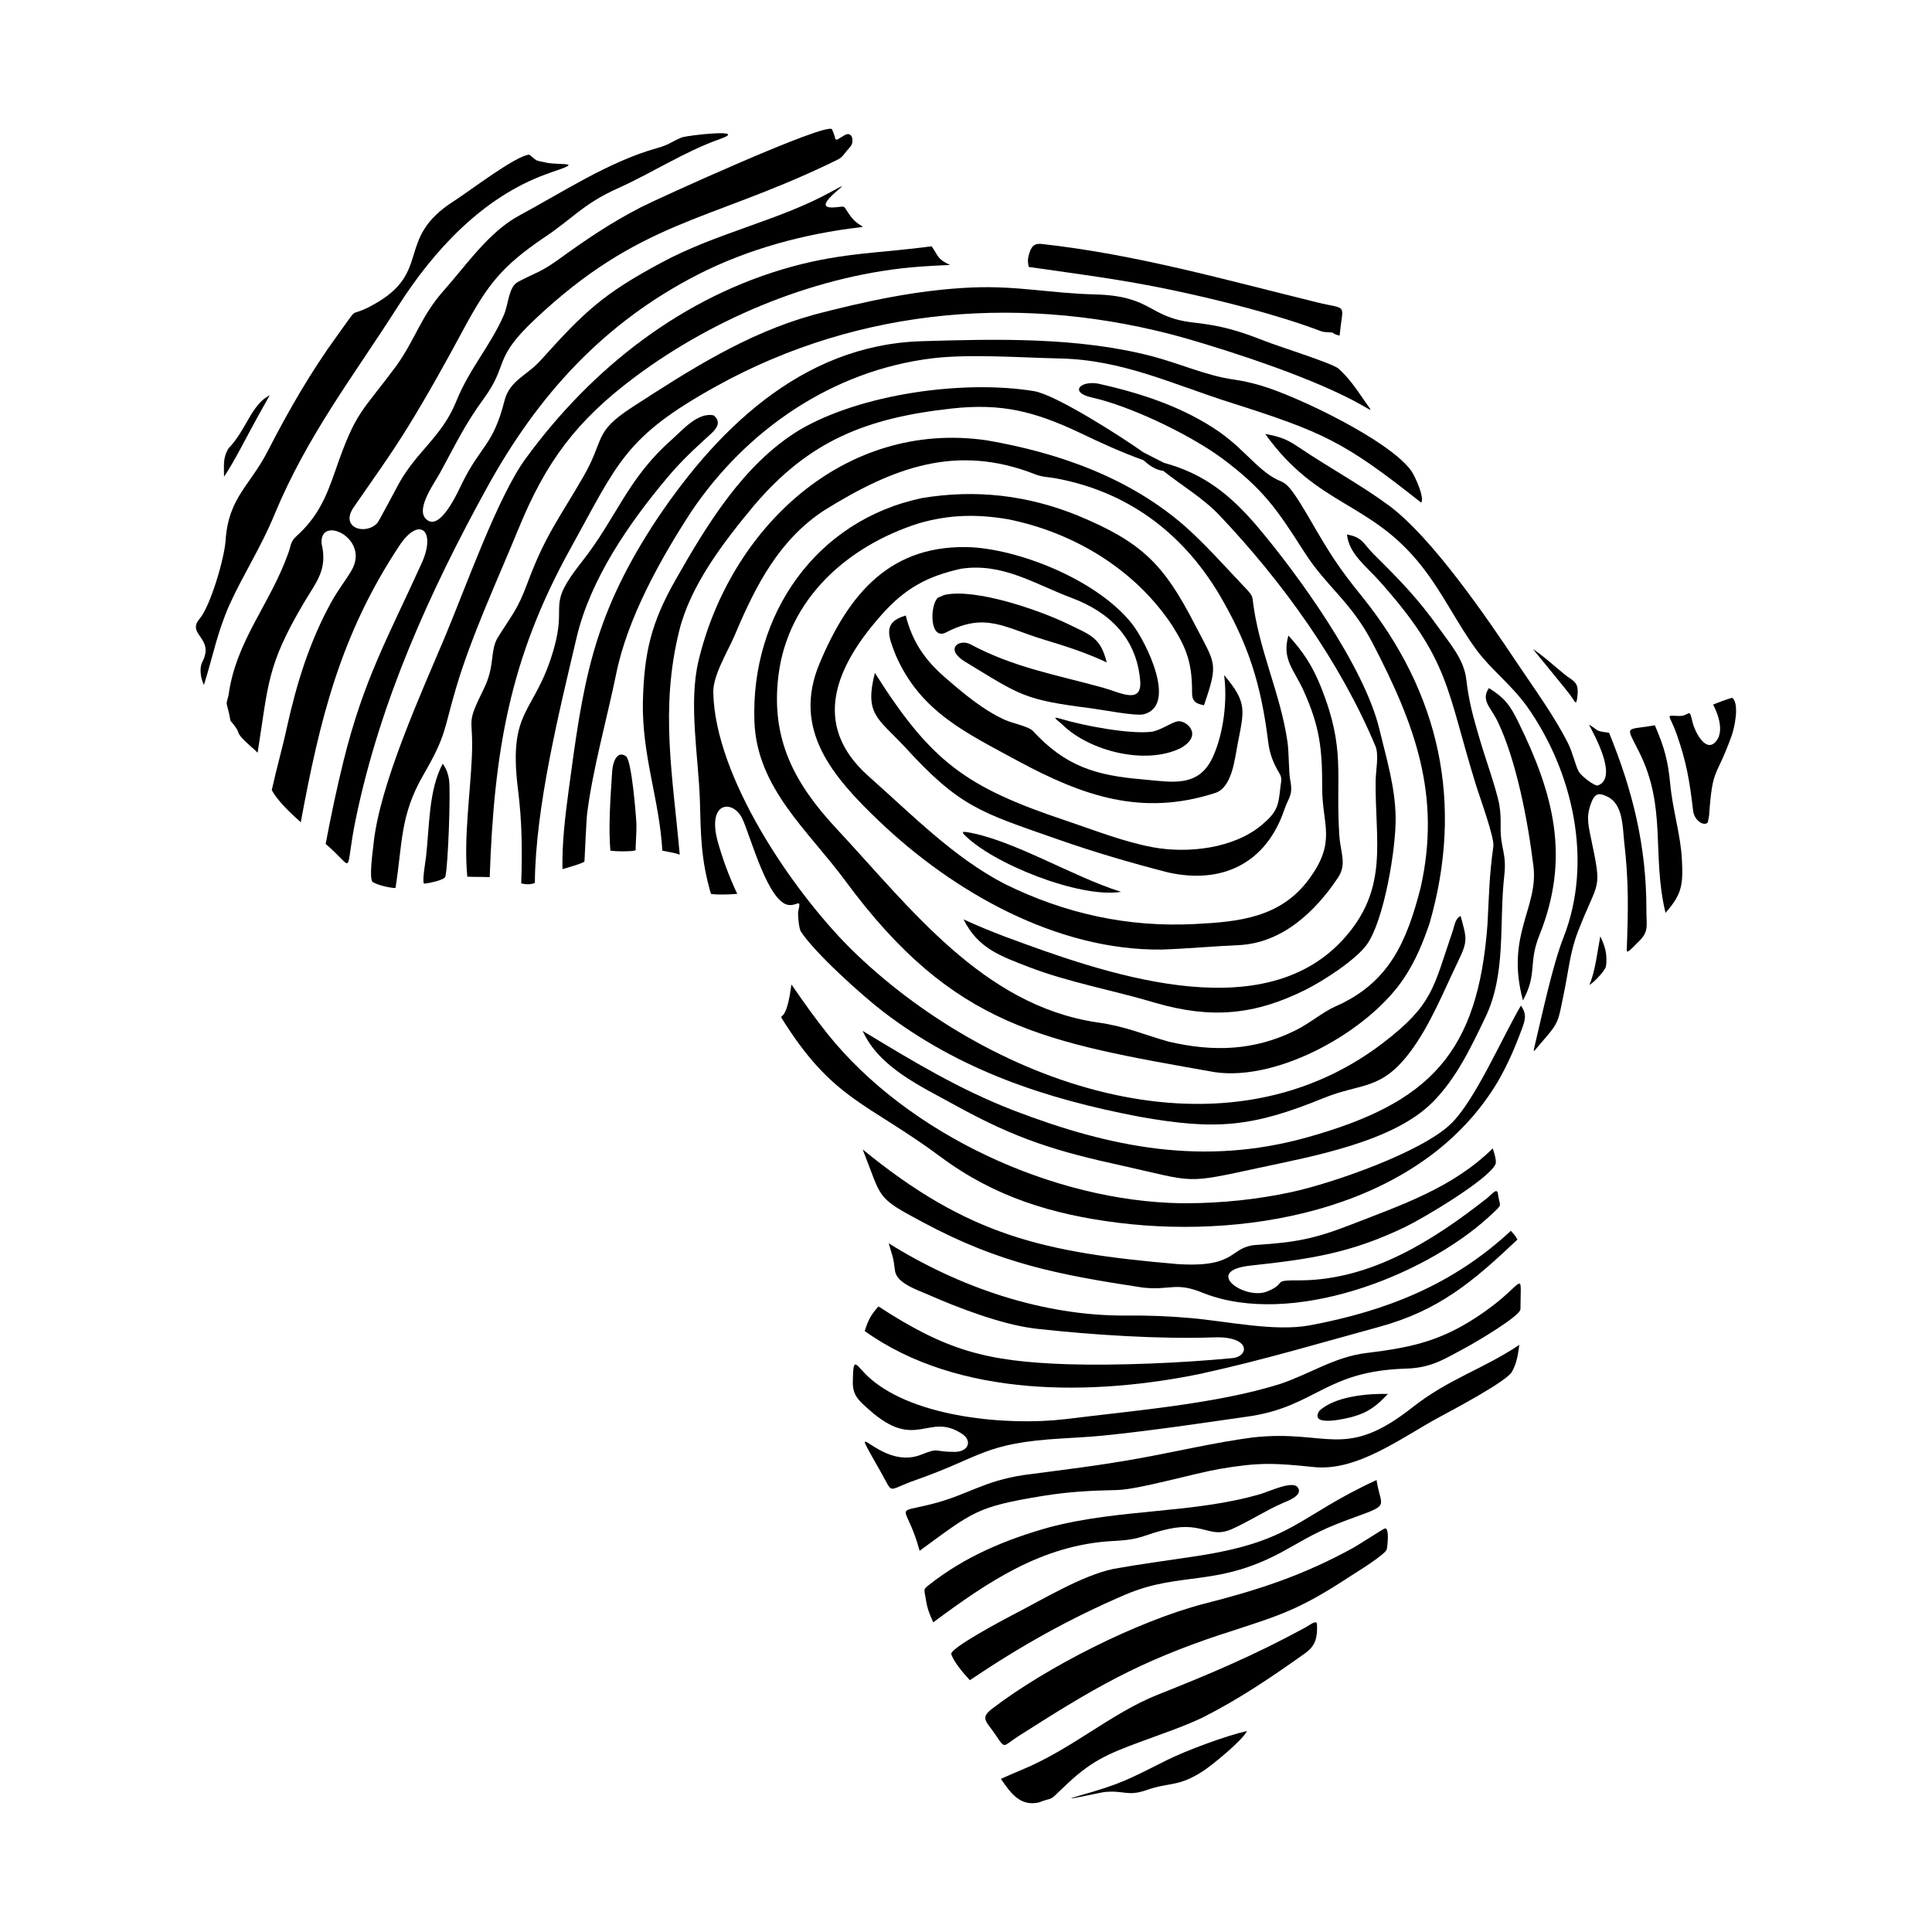 <svg width="1500" height="1500" viewBox="0 0 1500 1500" xmlns="http://www.w3.org/2000/svg">
  <!-- Original SVG transformed and centered -->
  <svg x="152.107" y="100.0" width="1195.787" height="1300" viewBox="0 0 435.11 473.03">
         <path class="cls-1" d="M174.29,52.62c-18.67,5.16-34.95,15.59-51.04,26.03-11.07,7.18-7.61,8.89-13.76,19.56-6.85,11.88-10.81,16.61-15.83,30.13-2.82,7.59-4.29,8.82-8.32,15.29-2.35,3.77-.76,7.97-3.96,14.48-5.36,10.91-2.9,7.4-3.42,19.24-.48,10.93-2.33,23.15-1.29,33.93,2.08.1,4.23.04,6.33.13,1.24-35.21,5.49-61.52,22.78-92.76,13.5-24.38,15.3-31.6,41.42-46.03,40.7-22.49,87.48-25.99,131.93-13.58,14.65,4.23,37.26,11.65,50.28,19.05,3.31,1.88,2.88,1.89.56-1.49-2.18-3.17-4.39-6.42-7.31-8.96-2.28-1.61-16.52-6.06-20.63-7.67-7.64-2.99-12.16-4.33-20.36-5.26-12.78-1.45-11.32-7.53-27.88-7.93-12.17-.29-21.81-2.49-34.51-1.95-15.31.65-30.22,3.9-45,7.77"/>   <path class="cls-1" d="M146.26,80.96c-4.48-.97-8.8,4.17-11.89,6.9-12.63,11.18-15.45,21.96-25.45,34.6-10.12,12.8-3.99,11.06-7.8,24.44-5.34,18.72-13.03,16.54-10.13,39.75,1.16,9.29,1.22,17.22.91,26.53,1.32.32,2.57.38,3.85-.13.17-21.33,6.84-48.25,11.78-69.25,3.87-16.5,14.74-32.27,25.53-45.13,4.29-5.11,7.65-8.11,12.48-12.55,1.72-1.58,2.89-3.37.72-5.17"/>   <path class="cls-1" d="M216.25,124.27c11.72-1.71,20.67,4.33,31.21,8.28,10.75,4.03,18.29,11.43,19.3,23.33.59,6.92-5.71,3.33-10.46,2.02-13.32-3.69-25.22-5.67-37.64-12.34-3.18-1.49-7.23,1.43-1.3,5.03,15.9,9.67,16.57,10.7,35.8,13.16,3,.38,12.39,2.24,14.65,1.64,9.58-2.53.52-20.6-3.29-25.46-9.27-11.86-30.3-20.68-45.1-21.7-23.08-1.13-34.93,12.99-43.25,32.84-7.85,18.74,3.86,32.11,16.79,44.47,20.98,20.05,50.21,36.69,79.93,36.33,7.13-.24,14.36-.93,21.63-1.25,12.25-.54,21.64-9.34,28.14-19.09,2.54-3.81.68-7.06.36-11.92-1.13-17.14,1.91-24.08-5.13-41.77-2.35-5.9-4.97-10-9.26-14.68-1.89,6.82,1.55,9.46,4.36,15.72,4.56,10.14,5.21,16.46,5.19,27.36-.02,10.43,4.19,15.05-3.77,25.79-8.02,10.83-19.69,12-32.2,12.63-18.98.97-36.67-2.93-53.69-11.31-14.47-7.49-26.26-19.62-38.44-30.4-16.8-14.87-8.9-31.61,3.77-45.82,6.52-7.32,12.84-10.76,22.37-12.86"/>   <path class="cls-1" d="M128.68,112.65c-16.84,26.39-19.35,44.19-23.41,74.48-.98,7.3-1.85,14.63-1.72,22.01.73-.2,6.08-1.69,6.22-2.19.01-.05.52-11.56.75-13.44,1.5-12.32,5.69-27.19,8.25-39.71,3.18-15.6,12.49-32.3,21.16-45.62,15.61-23.19,39.91-39.86,68.01-43.33,10.54-1.3,25.09-.2,36.07.03,17.78.38,31.62,7.18,48.16,12.43,26.35,8.39,32.21,11.04,53.98,28.31,1.05-1.41-1.81-7.6-2.8-8.99-6.1-8.56-32.23-21.12-42.66-24.15-2.61-.76-4.89-1.25-7.57-1.66-7.48-1.01-15.42-4.61-23.17-6.61-20.79-5.37-43.61-4.86-65-4.2-34.18,1.06-58.72,25.65-76.27,52.63"/>   <path class="cls-1" d="M278.19,174.97c6.67-3.77,1.46-8.06-.91-7.57-1.84.39-3.98,2.12-6.99,2.9-6.2.89-19.76-1.72-25.88-3.59-3.24-.99-.76.51.27,1.52,7.65,7.58,23.59,11.63,33.51,6.73"/>   <path class="cls-1" d="M277.1,320.71c-37.5-3.24-58.93-7.97-88.73-32.37,5.61,14.24,3.51,13.35,17.12,20.63,21.65,11.59,38.13,14.78,62.07,18.4,8.06.84,9.16-1.75,17.16,1.58,24.57,9.61,61.7-4.48,80.38-21.41.76-.69,1.5-1.39,2.25-2.09,1.71-1.69.93-1.21.47-4.61-.24-1.82-1.74.2-3.13,1.32-15.16,11.91-32.59,22.97-52.49,23.16-8.92-.07-3.48.64-9.54,3.13-6.27,2.57-18.41-5.8-4.8-7.29,16.84-1.84,28.17-3.42,43.77-10.92,5.03-2.42,23.27-13.23,25.48-17.67.46-.93-.41-3.52-.75-4.53-11.27,11.12-25.67,15.94-40.11,21.57-10.3,4.01-15.67,4.99-26.62,5.7-7.64.49-5.32,6.3-21.35,5.47l-1.19-.06Z"/>   <path class="cls-1" d="M165.68,250.55c-.14.07-.28.28-.34.48,14.58,23.51,24.2,23.91,45.1,39.44,15.22,11.31,31.56,16.28,50.23,18.6,38.05,4.71,86.03-4.46,107.13-39.9,2.93-5.07,5.05-10.08,7.05-15.57.85-2.43.95-3.71-.52-5.91-5.37,9.14-13.04,27.01-19.91,33.53-8.4,7.98-33.26,16.64-44.85,19.15-9.75,2.11-19.65,3.12-29.62,3.17h-1.44c-36.2-.52-77.23-19.39-99.99-47.75-3.64-4.54-6.98-9.28-10.28-14.06-.29,1.98-1,7.57-2.55,8.82"/>   <path class="cls-1" d="M216.8,199.15c7.95,8.44,33.05,18.33,44.56,16.41-13.8-4.29-30.68-14.84-43.76-16.9l-.94-.03.14.52Z"/>   <path class="cls-1" d="M9.2,90.3c-1.69,2.79-1.22,4.86-1.26,7.99,2.87-4.16,6.87-12.22,9.55-17.01,1.12-2,2.24-3.99,3.35-5.99-5.21,2.6-6.61,9.84-11.64,15"/>   <path class="cls-1" d="M102.25,37.06c-5.01,3.56-6.31,3.57-11.23,6.17-2.7,1.42-2.65,6.06-3.97,9.26-3.94,9.02-9.63,14.96-13.54,24.58-4.07,10.02-11.1,13.96-16.21,23.23-.79,1.44-5.64,10.61-6,11.01-3.27,3.65-10.78,1.5-6.72-4.4,5.35-7.78,10.21-14.43,15.26-22.6,5.69-9.22,10.9-18.64,16.03-28.18,6.7-12.33,10.64-17.3,22.31-25.28,8.21-5.41,10.94-9.45,20.78-13.93,9.79-4.36,18.97-10.45,28.99-13.99,8.8-3.1-9.24-1.09-10.72-.48-2.98,1.23-3.54,2.1-7.11,3.05-13.59,3.84-26.34,12.31-38.81,19.02-8.53,4.59-14.89,13.96-21.3,21.18-6.42,7.24-7.93,13.59-13.32,21.17-10.08,13.59-11.45,12.76-17.28,29.65-2.55,7.4-4.93,13.05-10.88,18.44-1.88,1.71-1.52,2.37-2.45,4.97-5.12,14.37-14.75,24.68-16.85,40.01-.14.9-.69,1.93-.48,2.76.41,1.52.76,3.03,1.03,4.55,1.31,1.52,2,2.55,2.14,3.1.14.83,1.38,2.2,3.58,4.13.76.62,1.38,1.24,1.93,1.79,3.08-19.36,2.54-24.55,13.07-42.35,3.61-6.1,6.73-9.35,5.01-16.72-.7-8.29,13.78-1.56,8.46,7.55-1.79,3.06-3.81,5.48-5.72,8.96-6.19,11.25-9.78,22.92-12.55,35.4-1.24,5.79-2.96,11.71-4.27,17.71,1.17,2.14,3.51,4.89,7.23,8.2.34.28.69.62.96.9,5.39-29.14,11.22-53.03,27.87-78.17,5.58-8.42,10.52-4.37,6.28,4.99-9.46,20.86-16.35,32.76-22.06,55.8-1.93,7.78-3.56,15.63-5.06,23.5,8.68,7.34,5.09,9.32,8.59-7.45,6.88-32.98,20.81-63.82,36.99-93.22,14.3-26,32.89-46.54,59.64-60.22,14.08-7.2,30.13-11.51,45.8-13.33,1.86-.22-.59-.19-2.75-3.17-2.51-3.46-.89-2.63-4.85-2.43-7.77.4,8.66-9.58-.38-4.55-14.68,8.18-32.35,11.63-48.1,20.09-16.61,8.92-21.77,13.84-34.19,27.64-3.98,4.42-8.76,5.65-10.24,11.47-3.19,12.55-6.62,12.53-11.83,23-1.2,2.42-6.44,14.48-10.44,10.25-2.73-2.89,2.46-9.98,4.08-12.93,4.3-7.85,6.92-13.54,12.33-20.93,7.23-9.9,2.36-11.03,14.46-22.42,29.55-27.82,48.59-27.47,82.99-43.89,4.7-2.24,2.95-1.34,6.16-4.93,1.11-1.24.63-4.57-1.69-3.19-3.41,2.04-1.98,1.65-3.5-1.66-1.09-2.37-49.34,19.6-53.98,21.98-8.55,4.4-15.71,9.27-23.48,14.9"/>   <path class="cls-1" d="M284.47,351.56c16.52-3.58,33.41-8.62,49.78-13.09,16.97-4.63,26.62-12.88,39.09-24.67-.61-1.2-1.04-1.5-1.86-2.48-16.33,15.21-35.22,22.69-56.91,26.73-9.9,1.79-23.03-1.14-33.4-2.06-6.24-.56-12.12-.78-18.38-.72-23.54.14-47.25-8-67.07-20.42,1.04,3.74,1.28,3.59,1.77,7.7.43,3.63,6.33,5.45,9.5,6.86,8.35,3.69,20.33,8.23,29.33,9.43l1.18.16c15.51,1.71,34.58,2.98,50.12,2.43,10.48-.37,9.96,5.4,5.2,5.86-14.18,1.37-32.52,2.16-46.66,1.73-22.82-.78-34.16-3.83-53.34-16.34-2.2,2.48-2.86,3.82-3.88,6.96,26.56,19,64.84,18.35,95.52,11.95"/>   <path class="cls-1" d="M64.47,213.27c1.27-.14,5.75-1.01,6-2.01.8-3.17,1.52-24.08,1.04-27.37-.26-1.75-.78-3.1-1.78-4.53-4.03,7.47-3.73,17.82-4.73,26.41-.13,1.14-1.18,7.03-.52,7.5"/>   <path class="cls-1" d="M100.33,12.31c9.16-3.01,3.62-2.01-.95-2.67-3.82-.83-2.65-.29-5.19-2.34-3.81.25-17,10.38-21.42,13.2-16.61,10.62-5.88,19.93-22.56,29.15-7.87,4.36-3.34-.79-10.11,8.52-7.64,10.5-13.91,21.39-19.83,32.92-5.07,9.86-11.07,13.09-11.88,25.17-.34,5.12-4.28,18.54-7.32,22.12-3.88,4.57,4.33,5.39.74,12.24-.93,1.78-.44,4.68.45,6.5,2.6-8.22,3.68-14.66,7.28-22.79,4.08-8.89,8.83-16.06,12.65-25.35,9.34-22.44,22.05-38.7,34.99-58.97,10.04-15.73,23.84-30.66,41.71-37.17l1.44-.52Z"/>   <path class="cls-1" d="M398.45,235.83c.16-3.13-.37-4.89-1.7-7.69-.82,4.19-1.42,9.89-3.07,13.68.53,0,4.32-3.73,4.64-5.14l.13-.86Z"/>   <path class="cls-1" d="M356.62,235.08c2.83-5.72,2.33-6.54.67-12.7-1.67.85-1.67,2.77-2.4,4.74-5.32,15.51-5.36,20.27-19.46,31.08-46.74,35.82-112.85,10.51-150.47-26.59-16.68-16.63-38.35-48.67-38.8-72.4-.09-4.9,4.09-11.48,6.18-16.43,5.77-13.67,12.43-26.71,25.22-35.03,19.33-12.01,37.26-18.91,59.54-10.14,1.97.77,3.63.77,5.68,1.11,20.39,3.72,35.76,15.36,46.09,32.45,8.45,14.25,12.04,25.71,14.06,42.07.42,3.38,1.42,5.95,3.17,8.86.86,1.43.45,2.26.25,4.08-.54,5.08-.82,6.77-5.24,10.49-7.92,6.67-20.92,8.14-30.87,6.28-8.27-1.55-16.55-4.85-24.53-7.53-28.15-9.42-37.95-16.5-53.9-41.71-2.99,11.75.84,12.76,8.36,20.81,15.67,17.2,21.53,18.58,43.21,26.18,10.31,3.62,20.64,6.65,31.22,9.37,15.31,3.44,27.71-2.55,32.86-17.65,1.3-3.83,2.53-4.01,1.69-8.45-.48-2.52-.29-7.44-.8-10.93-2.02-13.82-8.19-25.91-9.84-40.27-.14-1.24-1.45-2.41-2.41-3.45-5.3-5.58-10.47-11.44-16.19-16.6-15.8-14.03-35.98-21.18-56.56-24.72-40.32-5.82-72.47,24.99-81.36,62.29-2.86,11.98-.05,26.9.38,39.32.27,10.03.27,16.68,3.12,26.53,1.03.21,2.69.21,5.1.14.83-.07,1.65-.07,2.34-.14-2.27-4.82-4.13-9.78-5.58-15.02-2.94-11.25,4.44-11.64,7.02-6.21,2.28,4.81,7.33,24.1,13.29,24.39,2.39.12,3.38-1.98,2.5,1.74-.19.79.19,4.89.72,5.71,3.91,6.04,17.4,18.2,23.44,22.8,21.65,16.5,45.84,24.53,72.29,29.56,21.55,3.82,31.74,2.97,52.01-5.3,10.79-4.4,16.3-1.92,24.81-13.56,5.41-7.39,9.19-16.87,13.18-25.14"/>   <path class="cls-1" d="M213.05,38.47c-3.85-1.79-3.23-2.58-5.22-5.28-14.33,1.94-24.81,1.75-39.35,5.72-30.9,8.43-56.64,28.64-75.36,54.3-7.9,10.83-17.05,36.73-22.77,50.32-6.74,16.01-18.49,41.83-20.17,58.53-.16,1.59-1.4,10.07-.18,10.78,1.47.85,4.55,1.58,6.38,1.66,2.01-12.62,1.24-20.49,7.85-31.91,6.59-11.39,5.7-12.55,9.24-24.55,4.35-14.75,11.77-30.65,17.66-45.04,7.74-18.9,16.31-30.49,32.89-42.88,22.78-17.02,52.14-29.09,80.58-31.19,2.82-.21,5.62-.34,8.45-.46"/>   <path class="cls-1" d="M427.48,194.06c1-14.2,1.92-10.16,6.39-22.65.8-2.22,2.22-8.89.21-10.61-.26-.22-5.46,1.85-5.46,1.87,0,.04,3.76,6.61.91,10.26-3,3.84-6.2-2.98-6.72-5.27-1.02-4.5-.67-1.71-3.81-1.78-4.12-.1-2.78-.84-.62,5.31,2.73,7.78,3.65,13.33,4.58,21.42.35,2.98,3.26,4.55,4.17,3.31l.34-1.87Z"/>   <path class="cls-1" d="M241.06,395.09c-12.43,3.49-23.81,8.26-34.03,16.32-1.67,1.32-1.26,1.17-.81,4.07.39,2.54,1.02,4.14,2.09,6.45,15.37-11.4,30.55-21.75,50.36-22.95,9.13-.4,8.53-1.76,16.15-3.43,9.66-2.12,11.58,2.78,17.69.11,4.9-2.15,9.25-5.08,14.47-7.4,1.3-.58,5.97-2.15,4.28-4.47-1.45-1.99-8.05,1.17-10.34,1.85-19.19,5.65-39.78,4.13-59.86,9.45"/>   <path class="cls-1" d="M317.35,362.22c-2.97,4.85,8.35,1.94,9.44,1.64,4.55-1.28,6.77-3.1,9.98-6.46-5.76-.13-15.1.69-19.42,4.82"/>   <path class="cls-1" d="M412.15,168.51c-8.3,1.52-8.41-.33-4.52,7.36,8.03,15.9,3.56,29.05,7.54,45.62,4.72-5.28,4.99-8.07,4.63-15.1-.35-6.89-2.6-13.96-3.28-21.15-.64-6.76-1.68-10.51-4.36-16.73"/>   <path class="cls-1" d="M239.31,386.21c7.47-1.19,13.34-1.49,20.84-1.65,6.08-.13,21.54-4.64,28.86-5.93,11.35-1.94,15.55-1.72,26.85-.56,12.28,1.27,24.78-8.37,35.39-14.1,3.62-1.95,19.06-10.09,20.56-12.85,1.35-2.48,1.7-4.81,2.05-7.57-10.39,6.95-19.83,9.51-30.26,17.71-19.24,15.12-23.89,6.03-45.18,8.46-10.16,1.33-21.79,4.05-32.09,5.91-11.25,2.04-21.1,3.18-32.32,4.67-11.67,1.73-15.94,5.65-26.15,8.22-11.27,2.84-7.14-.53-3.41,13.2,15.11-11.01,15.92-12.42,34.86-15.51"/>   <path class="cls-1" d="M262.66,414.07c15.85-6.74,26.21-1.79,45.56-12.79,8-4.54,10.49-5.9,19.21-9.06,10.17-3.68,7.25-2.79,6.11-10.49-22.58,10.41-23.28,17.3-51.03,21.52-7.48,1.14-15.98,2.26-23.32,3.59-8.97,1.89-20.15,8.75-28.62,13.09-1.96,1.01-17.73,9.36-17.17,11,.8,2.37,3.53,5.49,5.24,7.35,14.45-9.72,28.01-17.34,44.03-24.22"/>   <path class="cls-1" d="M209.62,132.46c-2.34,2.14-2.41,12.4,2.43,9.75,11.14-5.72,16.36-1.27,27.65,2.14,6.25,1.89,11.66,3.61,17.62,6.4-1.78-6.96-4.27-7.6-10.82-10.79-8.13-3.95-26.25-10.25-35.02-8.28l-1.85.78Z"/>   <path class="cls-1" d="M289.95,425.26c16.2-5.32,21.18-6.52,35.86-16.15,1.68-1.1,10.3-6.32,10.63-7.86.17-.78.83-6.41-.66-5.8-.62.25-7.39,4.65-9.01,5.53-14.05,7.72-26.66,11.82-42.06,15.73-18.85,4.94-44.32,17.81-59.79,29.64-3.54,2.71-1.54,3.6,1,7.39,2.83,4.23,1.95,3.22,6.5.32,21.06-13.43,33.44-20.82,57.52-28.82"/>   <path class="cls-1" d="M238.1,472.82c4.46-1.71,2.52.06,6.96-4.23,7.7-7.44,12.09-9.32,22.09-13.02,5.89-2.18,11.48-4.03,17.2-6.71,10.4-5.26,19.53-11.44,28.99-18.18,3-2.13,3.51-4.45,3.38-8.15-.05-1.49-2.07.2-3.45.95-14.19,7.71-26.59,12.96-41.52,18.89-13.22,5.25-24.22,15.36-38.51,21.26-1.97.81-3.9,1.65-5.83,2.53,2.74,3.95,5.37,7.82,10.69,6.67"/>   <path class="cls-1" d="M296.96,452.63c-5.91,1.33-17.22,5.5-22.73,8.27-10.96,5.5-12.83,6.65-24.65,10-7.55,2.14,5.93-.9,7.04-1.02,5.53-.59,6.54,1.35,12-.58,6.52-2.3,8.97-.73,16.19-5.54,2.45-1.64,10.81-8.42,12.14-11.13"/>   <path class="cls-1" d="M387.48,154.77c-2.91-2.24-6.95-6.02-9.76-7.78.01.07,9.38,11.39,10.47,12.89,1.55,2.14,1.83,3.56,2.15-.22.23-2.84-.77-3.5-2.85-4.89"/>   <path class="cls-1" d="M255.32,72.08c-5.39-1.18-8.81,2.35-2.23,3.82,10.91,2.44,27.36,10.34,36.47,16.95,11.95,8.85,15.8,14.55,23.6,26.77,6.29,9.85,13.15,13.9,19.28,25.71,11.92,22.96,19.43,42.91,13.55,69.06-3.91,15.22-8.85,26.87-24.07,33.55-3.6,1.58-7.16,4.72-11.32,6.78-11.73,5.8-23.3,6.09-35.85,3.15-7.65-2.17-12.09-4.33-20.31-5.45-32.14-4.85-52.63-32.36-73.39-54.62-11.88-12.73-18.72-25.28-16.48-43.36,2.7-21.77,19.64-36.65,39.72-43.01,8.56-2.45,16.31-2.61,25.05-1.14,18.6,3.71,35.98,14.12,46.55,30.16,4.26,6.73,5.56,10.94,5.53,18.92,0,2.41,1.11,3.05,3.37,3.48,4.18-12.19,3.22-11.53-2.56-22.76-8.8-17.11-14.95-23.27-32.99-30.79-14.25-5.8-28.94-7.51-44.12-4.98-30.06,6.31-48.41,33.09-47.34,63.09.67,18.87,15.21,30.84,25.63,44.97,30.74,41.71,56.26,45.6,104.43,54.13,18.13,2.64,43.73-11.75,53.57-26.74,3.24-4.93,5.21-9.77,7.11-15.32,9.73-33.89,2.96-65.03-19.16-92.4-6.68-8.26-9.05-12.1-14.32-21.17-9.59-16.53-6-7.15-15.98-16.55-3.65-3.44-5.61-5.58-9.82-8.62-10.18-7.05-21.96-10.94-33.93-13.62"/>   <path class="cls-1" d="M211.55,154.93c-5.68-4.95-9.16-10.08-11.02-17.42-6.7,1.88-4.86,5.97-2.8,11.26,7,15.98,19.86,21.86,34.38,29.76,18.35,9.9,35.06,15.85,55.87,9.09,4.78-1.55,5.5-9.65,6.35-14.01,1.84-9.42,2.7-11.54-3.86-19.28.98,7.21-.15,16.49-3.17,23.12-4.03,8.84-11.67,7.07-19.81,6.35-13.23-1.1-21.8-3.68-31.01-13.66-1.24-1.35-5.73-2.16-7.88-3.13-6.29-2.85-11.87-7.59-17.05-12.09"/>   <path class="cls-1" d="M117.54,182.38c-.44,6.76-1.03,14.86-.45,21.54.9.24,7.21.36,7.16-.22-.09-.93.27-5.33.2-7.14-.09-2.39-1.33-18.19-2.96-19.31-2.69-1.84-3.73,2.14-3.86,3.93l-.08,1.19Z"/>   <path class="cls-1" d="M373.47,167.34c-2.32-4.65-3.76-6.56-8.19-9.34-2.31,3.4.41,5.33,2.37,9.22,5.45,11.25,8.68,28.61,10.21,41.1,1.45,11.8-7.95,19.49-2.96,37.91,4.15-7.63,1.45-10.48,4.62-18.34,8.86-22.02,4.07-40.03-6.05-60.54"/>   <path class="cls-1" d="M262.23,293.05c20.21,4.54,17.07,5.03,37.94.52,15.15-3.27,37.97-7.32,49.14-18.51,6.77-6.78,10.84-15.45,14.94-23.97,6.01-12.49,3.84-26.45,5.37-40.07.73-6.53-1.11-7.61-1.03-13.82.03-2.46,0-3.9-.38-6.35-.99-4.87-4.01-13.2-5.5-18.33-1.95-6.7-3-10.23-3.84-17.11-.67-5.5-4.5-9.86-7.63-14.25-6.06-8.5-11.11-13.65-18.44-20.92-3.05-3.02-3.14-4.87-7.62-5.62.58,5.45,5.36,8.89,9.04,13,20.21,22.57,18.96,30.61,27.53,58.17.99,3.15,5.13,14.5,4.79,16.92-1.17,8.24-1.22,13.85-1.66,22.02-2.69,36.43-16.26,50.53-51.08,60.23-29.07,8.1-55.26,2.92-82.81-7.65-15.44-5.98-28.55-13.94-42.62-22.46,4.6,10.35,16.56,15.71,26.19,21.03,17.29,9.56,28.53,13,47.71,17.18"/>   <path class="cls-1" d="M267.65,93.61c1.65,1.45,3.38,2.76,5.65,3.03,5.24,4.2,11.02,7.51,15.78,12.47,17.81,18.76,34.14,41.38,44.16,65.33,1.01,2.41.08,6.86.04,9.8-.2,17.09,3.94,30.64-9.42,45.03-23.37,25.18-68.25,8.96-95.18-1.01-4.07-1.53-7.86-3.11-11.81-4.91,4.05,8.19,10.45,10.37,18.51,13.48,11.13,4.3,24.08,6.61,35.72,10.11,15.6,4.51,27.94,3.53,42.5-3.77,4.85-2.43,13.95-8.28,17.13-12.63,4.94-6.76,8.35-27.37,8.2-36.08-.15-8.66-2.6-16.54-4.6-24.88-4.25-17.66-22.89-43.6-34.74-57.54-7.5-8.73-14.87-14.63-26.14-17.68-1.93-.96-3.86-2-5.79-2.96-5.8-4.15-24.67-16.27-30.9-17.29-19.84-3.26-49.02.76-66.41,11.07-15.66,9.6-25.99,26.64-34.88,42.3-6.9,12.16-8.86,20.53-9.2,34.53-.23,15.32,4.6,27.13,5.51,41.93,1.63.35,3.33.54,4.9,1.12-1.94-22.11-5.65-41.1-.12-63.34,3.2-12.86,12.57-25.02,20.95-35.11,15.71-18.58,32.02-24.92,55.87-27.57,14.23-1.58,23.48.78,36.3,6.82,6.02,2.89,11.68,5.49,17.98,7.75"/>   <path class="cls-1" d="M255.99,369.21c13.94-1.41,28.45-3.58,42.36-5.59,18.18-2.98,21.03-12.7,43.49-13.36,7.24-.21,10.8-2.68,17.05-6.02,2.18-1.16,15.29-8.82,15.3-10.78.05-11.74,1.57-7.48-10.23.79-11.38,7.98-19.68,9.94-33.24,11.59-9.09,1.1-15.9,5.9-24.54,8.79-18.04,5.65-41.66,7.53-60.7,9.92-16.19,1.88-42.27-.42-54.97-11.48-4.22-3.67-4.8-7.13-4.93.93-.06,3.83,1.64,5.23,4.63,7.9,13.33,11.89,16.68.47,26.25,6.8,2.93,1.94,1.8,5.06-2.07,5.08-6.24.02-4.11-1.34-9.59.82-11.99,4.74-22.06-14.13-11.15,5.16,3.54,6.24,1.38,4.88,9.61,2,18.99-6.65,19.19-10.47,41.51-11.78,3.77-.22,7.44-.42,11.21-.77"/>   <path class="cls-1" d="M394.6,189.43c1.09-1.91,2.22-1.7,4.23-.72,4.31,2.1,4.22,8.46,4.65,12.56,1.35,11.54,1.15,19.37.74,30.83-.05,1.29,2.4-1.58,2.99-2.12,3.39-3.14,2.56-4.43,2.56-9.34.03-17.84-3.82-33.59-10.55-50.02-4.34-.57-2.6-.52-5.67-2.29,1.68,3.2,8.24,15.04,2.53,17.17-.89.33-4.82-2.73-5.46-3.97-.99-1.9-1.58-5.12-3-7.95-3.74-7.47-9.49-15.39-14.19-22.39-8.68-13-24.19-35.75-36.45-44.8-7.76-5.73-17-10.74-25.22-16.3-3.63-2.46-5.38-3.08-9.67-3.89,14.76,20.69,29.7,18.9,44.21,37.37,6.12,7.78,10.05,16.33,15.56,23.76,4.04,5.45,9.52,9.48,14.05,15.68,13.12,18.39,18.89,43.95,10.45,65.42-3.04,7.72-5.95,21.41-8.02,30.11-.74,3.11-.54,2.21,1.72-.35,5.28-5.96,4.72-6,6.39-13.91,1.28-6.07,1.73-11.66,3.96-17.42,5.9-15.29,6.96-10.98,3.67-26.63-.92-4.38-1.35-6.61.52-10.79"/>   <path class="cls-1" d="M321.13,57.59c.45.43,1.35.73,1.98.81.91-9.43,2.56-7.17-6.48-9.39-26.01-6.38-50.86-13.49-77.61-16.47-2.51-.27-3.14.97-3.79,3.37-.31,1.16-.19,1.97.06,3.12,14.06,2.03,26.33,3.54,40.39,6.51,13.44,2.84,29.43,6.83,42.24,11.66.99.37,2.88.25,3.2.39"/> 
  </svg>
</svg>